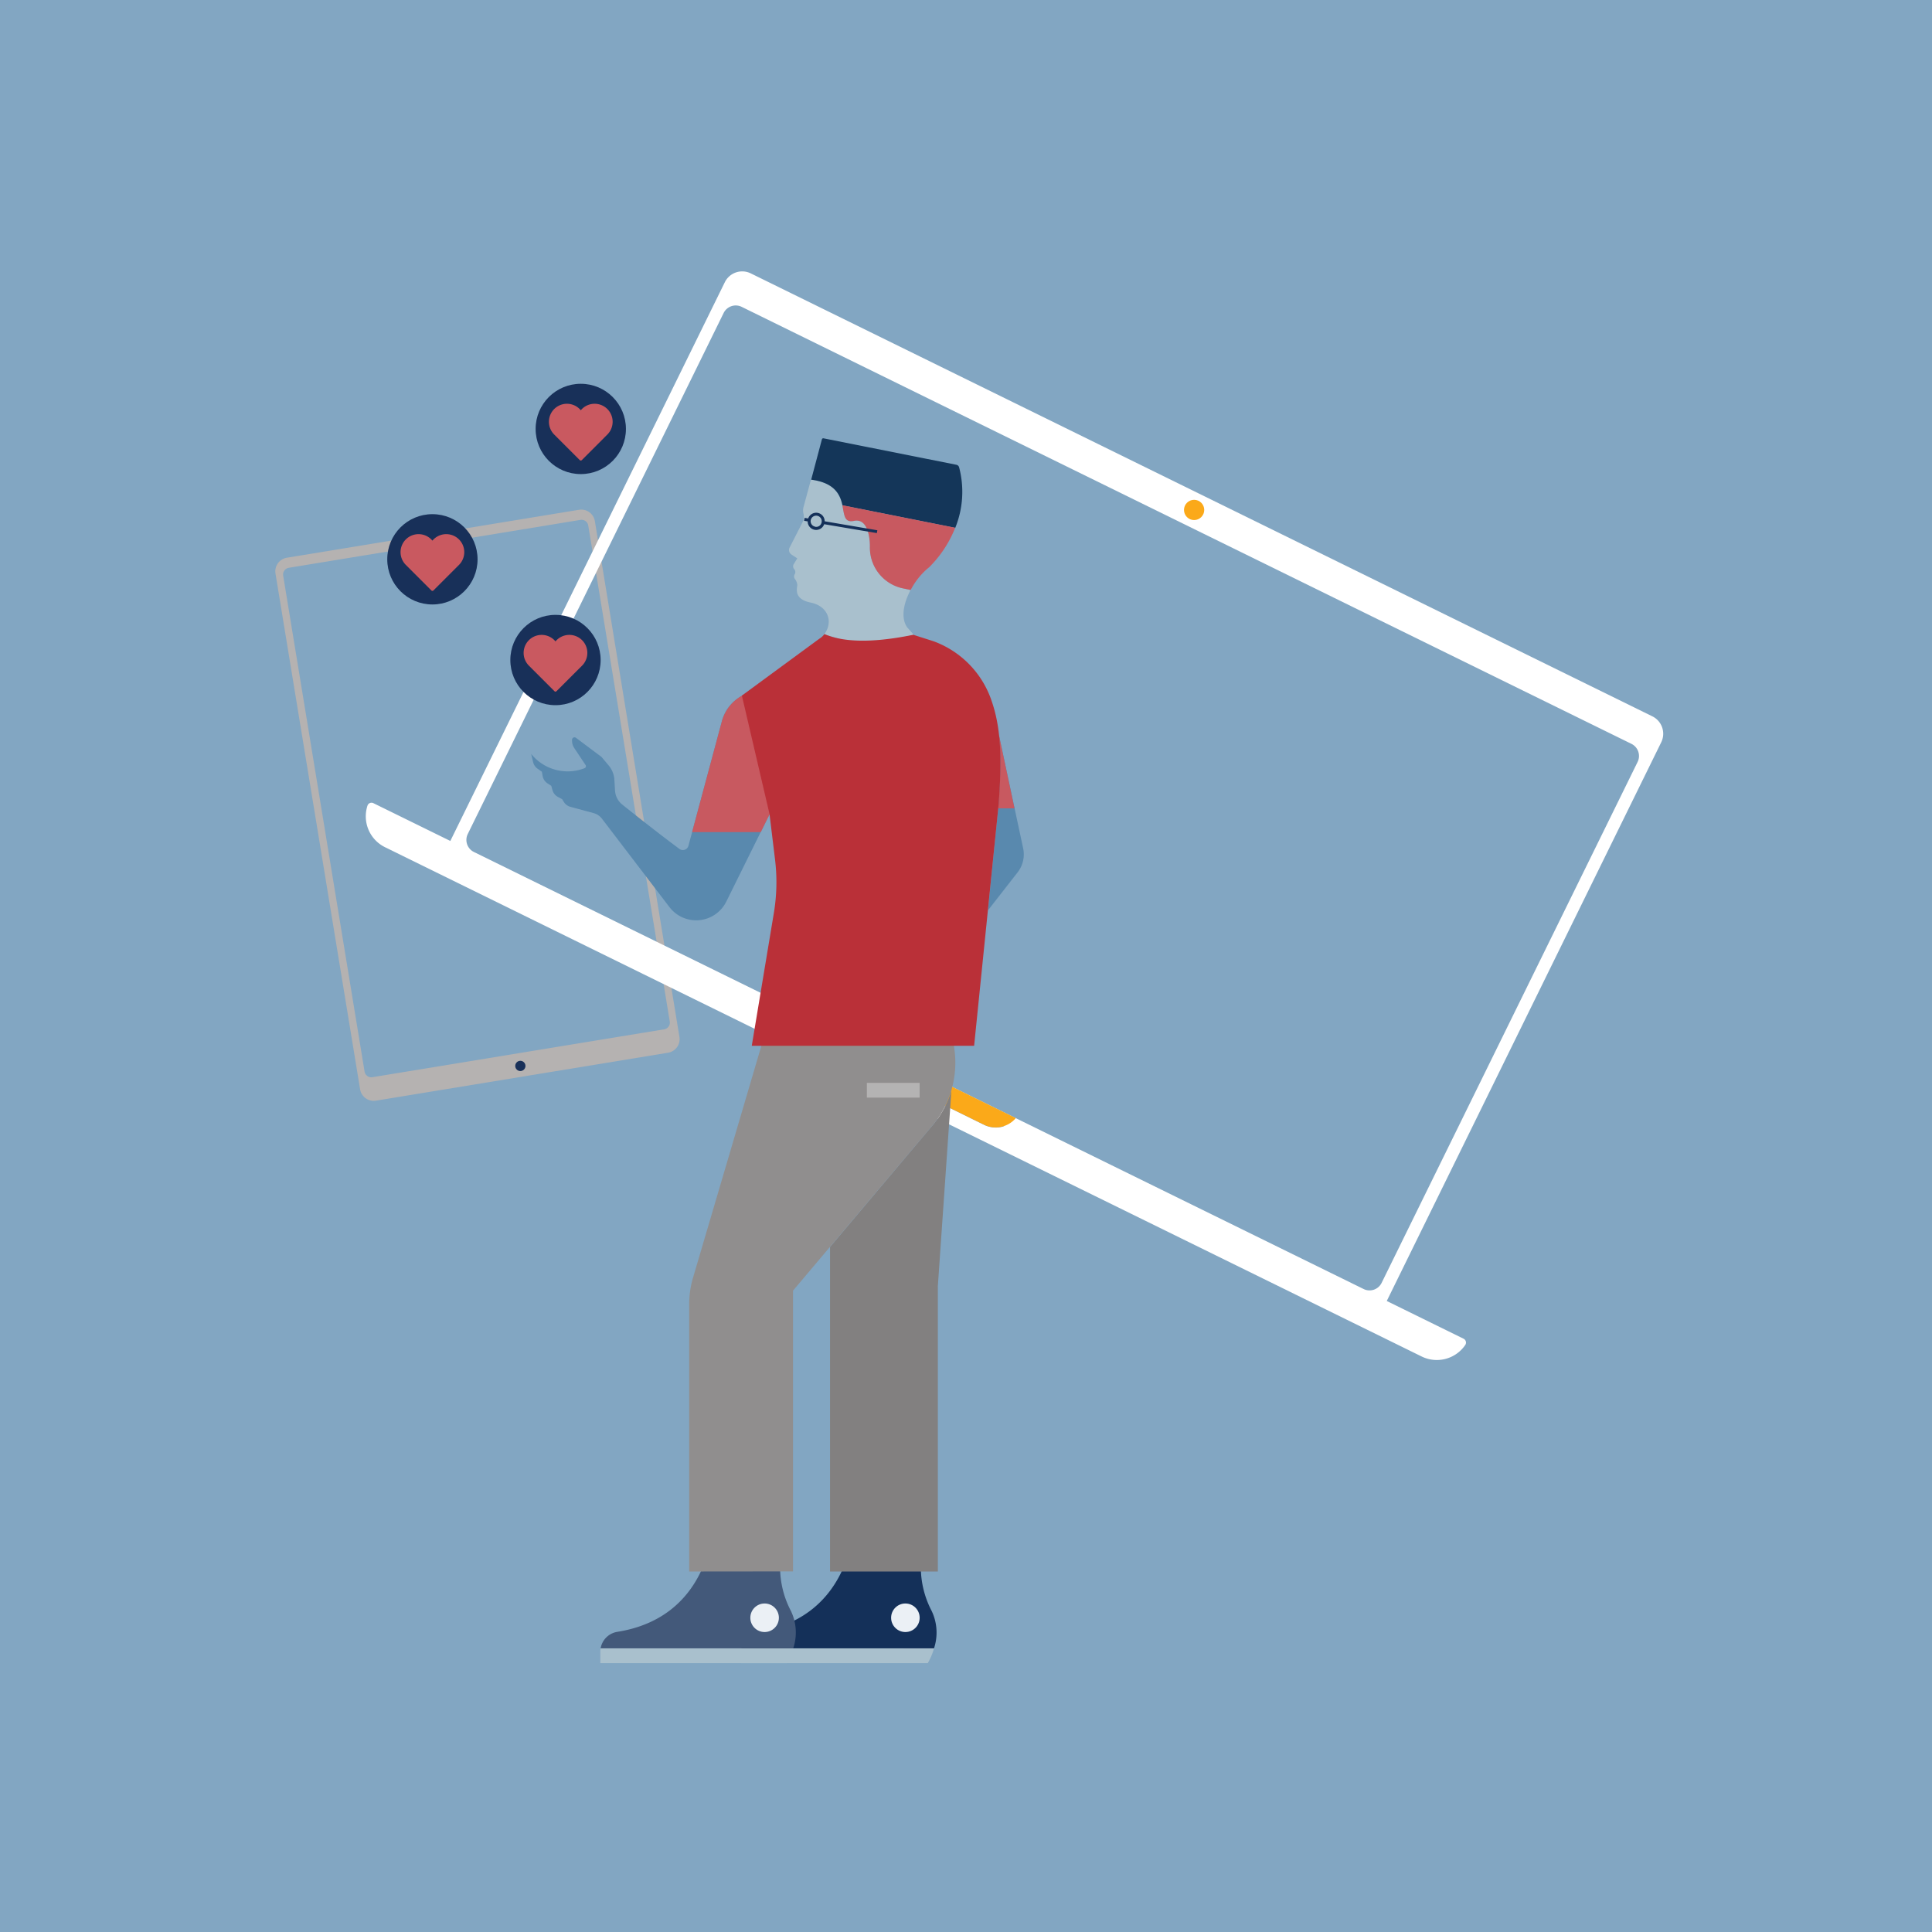 <?xml version="1.0" encoding="UTF-8"?> <svg xmlns="http://www.w3.org/2000/svg" viewBox="0 0 540 540"><defs><style>.cls-1{fill:#82a6c2;}.cls-2{fill:#b5b2b1;}.cls-3{fill:#183059;}.cls-4{fill:#fff;}.cls-5{fill:#fba919;}.cls-6{fill:#a9c0cd;}.cls-7{fill:#143059;}.cls-8{fill:#ebf0f5;}.cls-9{fill:#828080;}.cls-10{fill:#43597a;}.cls-11{fill:#908e8e;}.cls-12{fill:#b4b3b3;}.cls-13{fill:#5989ae;}.cls-14{fill:#c85960;}.cls-15{fill:#143659;}.cls-16{fill:#ba3038;}.cls-17{fill:#c95960;}</style></defs><g id="BG"><rect class="cls-1" width="540" height="540"></rect></g><g id="Illos"><path class="cls-2" d="M77,160.31l23.65,144.15a3.86,3.86,0,0,0,4.43,3.18l81.64-13.4a3.85,3.85,0,0,0,3.18-4.43L166.27,145.67a3.85,3.85,0,0,0-4.43-3.18l-1.78.29-2.08.34L84.07,155.25l-.86.14-3,.49A3.86,3.86,0,0,0,77,160.31Zm85.23-15a1.91,1.91,0,0,1,2.19,1.58L187.2,285.51a1.9,1.9,0,0,1-1.58,2.19l-81.53,13.38a1.9,1.9,0,0,1-2.19-1.57L79.15,160.9a1.91,1.91,0,0,1,1.57-2.2Z"></path><circle class="cls-3" cx="145.44" cy="297.93" r="1.43"></circle><path class="cls-4" d="M461.84,200.22l-252-123.81a5.42,5.42,0,0,0-7.25,2.47l-78.21,159.2L386.11,366.67l78.21-159.2A5.42,5.42,0,0,0,461.84,200.22ZM386.16,358.58a3.76,3.76,0,0,1-5,1.72L132.45,238.13a3.76,3.76,0,0,1-1.72-5L202.27,87.46a3.77,3.77,0,0,1,5-1.71L456,207.91A3.78,3.78,0,0,1,457.7,213Z"></path><circle class="cls-5" cx="333.76" cy="142.53" r="2.83"></circle><path class="cls-4" d="M409.08,374.18,283.87,312.67a7.42,7.42,0,0,1-8.82,1.73L233.6,294a7.44,7.44,0,0,1-4-8L104.37,224.49a1.18,1.18,0,0,0-1.66.7,9.62,9.62,0,0,0,4.91,11.61L397.35,379.14a9.62,9.62,0,0,0,12.19-3.21A1.2,1.2,0,0,0,409.08,374.18Z"></path><path class="cls-5" d="M233.6,294l41.45,20.36a7.39,7.39,0,0,0,8.88-1.85l-54.29-26.67A7.4,7.4,0,0,0,233.6,294Z"></path><path class="cls-6" d="M207.22,460.71a6.14,6.14,0,0,0-.08,1v3.14h52.18a18.4,18.4,0,0,0,1.74-4.11Z"></path><path class="cls-7" d="M261.06,460.71a14,14,0,0,0-.68-10.49,26.34,26.34,0,0,1-3-12.28V427.18H238.44s-.84,24.87-26.58,28.93a5.63,5.63,0,0,0-4.64,4.6Z"></path><circle class="cls-8" cx="253.06" cy="452.17" r="3.99"></circle><path class="cls-9" d="M261.11,314,232,348.54v90.7h30.13V359.5l3.79-54.67A27.4,27.4,0,0,1,261.11,314Z"></path><path class="cls-6" d="M167.88,460.71a5.15,5.15,0,0,0-.09,1v3.14H220a18.4,18.4,0,0,0,1.74-4.11Z"></path><path class="cls-10" d="M221.71,460.71a13.89,13.89,0,0,0-.67-10.49,26.22,26.22,0,0,1-3-12.28V427.18H199.1s-.85,24.87-26.59,28.93a5.61,5.61,0,0,0-4.63,4.6Z"></path><circle class="cls-8" cx="213.71" cy="452.17" r="3.99"></circle><path class="cls-11" d="M192.63,439.24V364.56a26.28,26.28,0,0,1,1.07-7.43l19.35-65.66c0-.22.09-.44.14-.65.18-.76.39-1.51.63-2.24h51.86A27.32,27.32,0,0,1,261.11,314l-39.46,46.74v78.47Z"></path><rect class="cls-12" x="242.29" y="302.66" width="14.76" height="4.13"></rect><path class="cls-13" d="M163.69,213.86l-3.18-4.77a3.77,3.77,0,0,1-.62-2.06v-.26a.69.69,0,0,1,1.1-.55l7.13,5.34,2,2.38a6.83,6.83,0,0,1,1.6,4l.18,3a5.44,5.44,0,0,0,2,3.92c3.3,2.64,10.3,8.2,16,12.41a1.61,1.61,0,0,0,2.52-.87l9.31-34.66A11.54,11.54,0,0,1,203.4,198a11.87,11.87,0,0,1,20.38,12L203,252a9.39,9.39,0,0,1-15.89,1.53l-18.88-24.72a4.32,4.32,0,0,0-2.3-1.54l-6.5-1.76a3.12,3.12,0,0,1-1.85-1.39l-.46-.75-1.16-.62a3.1,3.1,0,0,1-1.55-1.92l-.33-1.19-1-.65a3.14,3.14,0,0,1-1.41-2.08l-.22-1.21-1.19-.84A3.14,3.14,0,0,1,149,213l-.53-2.28a13.07,13.07,0,0,0,14.9,4A.6.6,0,0,0,163.69,213.86Z"></path><path class="cls-14" d="M214.09,193a11.74,11.74,0,0,0-12.38,8.8l-8.27,30.78h19.2l11.14-22.49A11.87,11.87,0,0,0,214.09,193Z"></path><path class="cls-13" d="M279.22,205.52c.26,2.4.37,4.8.39,7.16,0,4.23-.25,8.31-.47,11.92h0l-3,29.85,8.31-10.66a8.16,8.16,0,0,0,1.53-6.66Z"></path><path class="cls-14" d="M279.14,224.61l-.14,1.32h4.55l-4.33-20.41c.26,2.4.37,4.8.39,7.16,0,4.23-.25,8.31-.47,11.92Z"></path><path class="cls-6" d="M252.48,164.47a11.62,11.62,0,0,1-9.34-11.72h0s.19-8.14-4.48-7.16c-5.66,1.18.85-9.84-12-11.52l-2.09,7.72a3.58,3.58,0,0,0,0,1.78h0a3.64,3.64,0,0,1-.3,2.49L220.72,153a1.51,1.51,0,0,0,.51,2l1.61,1.06-1,1.64a1.15,1.15,0,0,0,.06,1.27l.17.23a1.17,1.17,0,0,1,.06,1.29,1.16,1.16,0,0,0,0,1.25,3.54,3.54,0,0,1,.72,1.68c0,.9-1.22,4,3.73,5s6.37,5.48,3.79,8.88l10.62,3.17,14.45-3-1.61-1.82s-3.32-3,.64-10.68Z"></path><path class="cls-15" d="M268.09,130.67a1,1,0,0,0-.8-.77l-37.12-7.39a.39.39,0,0,0-.44.27l-3,11.29c6.67.87,8.11,4.27,8.75,7.17L267,147.53A26.8,26.8,0,0,0,268.09,130.67Z"></path><path class="cls-14" d="M238.66,145.59c4.67-1,4.48,7.16,4.48,7.16h0a11.62,11.62,0,0,0,9.34,11.72l2.07.41a20,20,0,0,1,5.19-6.37,32.29,32.29,0,0,0,7.24-11l-31.54-6.29C236,143.91,235.94,146.16,238.66,145.59Z"></path><path class="cls-7" d="M245.22,148.21,230.5,145.7a2.37,2.37,0,0,0-4.61-.79l-1-.17-.14.82,1,.17a2.37,2.37,0,0,0,4.61.79L245.08,149Zm-17.35-1a1.55,1.55,0,1,1,1.78-1.26A1.54,1.54,0,0,1,227.87,147.24Z"></path><path class="cls-16" d="M207.36,194.42,229,178.53a4.75,4.75,0,0,0,1.43-1.31c7.25,3.17,18,1.61,25.07.16.21.09-.41,0-.18.06l5.2,1.66.59.2,0,0a26.86,26.86,0,0,1,16.18,17c3.15,9.25,2.38,20,1.87,28.22l-6.89,67.79H210.12l6.17-37.09a52.3,52.3,0,0,0,.34-14.94l-1.55-12.76"></path><circle class="cls-3" cx="162.33" cy="119.89" r="12.62"></circle><path class="cls-17" d="M169.76,121.45l-7.15,7.16a.43.43,0,0,1-.28.11.39.39,0,0,1-.27-.11l-7.16-7.16a5,5,0,0,1,7.12-7.12c.11.11.21.22.31.34.1-.12.21-.23.31-.34a5,5,0,0,1,7.12,7.12Z"></path><circle class="cls-3" cx="120.86" cy="156.33" r="12.62"></circle><path class="cls-17" d="M128.29,157.89l-7.16,7.16a.39.39,0,0,1-.54,0l-7.16-7.16a5,5,0,1,1,7.12-7.12c.11.11.21.22.31.34.1-.12.2-.23.31-.34a5,5,0,1,1,7.12,7.12Z"></path><circle class="cls-3" cx="155.26" cy="184.48" r="12.62"></circle><path class="cls-17" d="M162.69,186.05l-7.16,7.15a.36.36,0,0,1-.27.12.39.39,0,0,1-.28-.12l-7.15-7.15a5,5,0,1,1,7.12-7.12c.1.11.21.22.31.34.1-.12.2-.23.31-.34a5,5,0,0,1,7.12,7.12Z"></path></g></svg> 